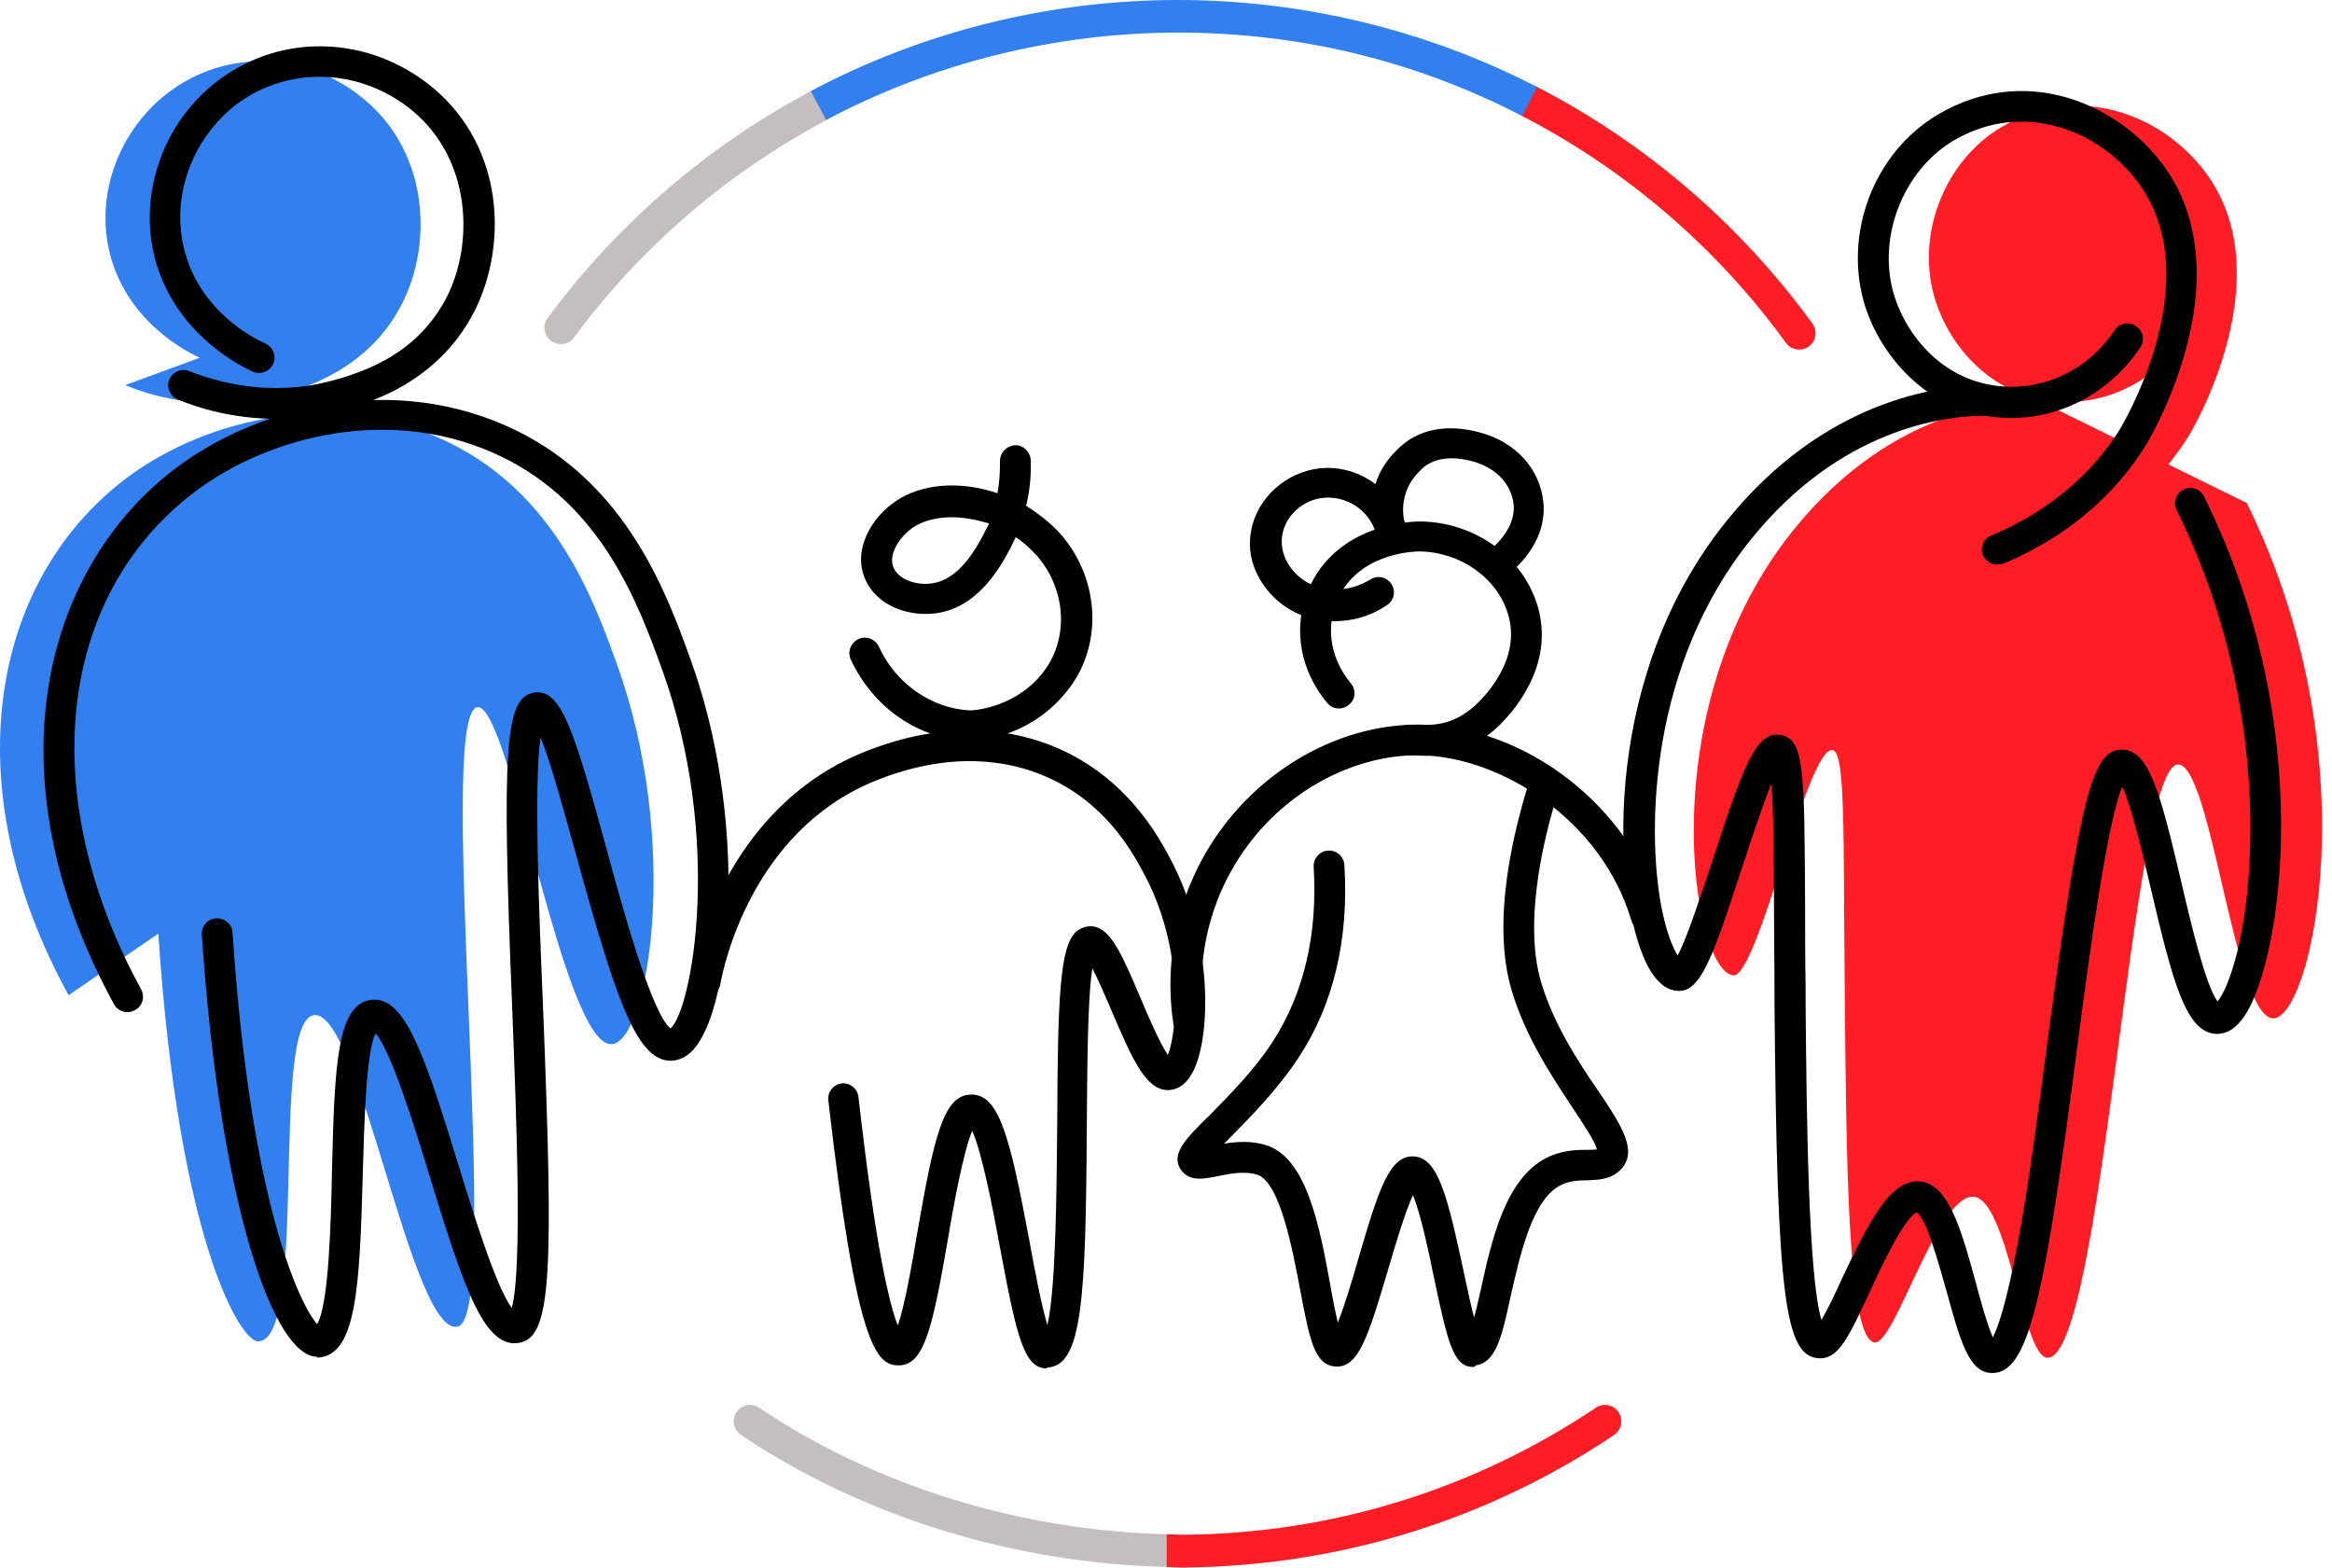 <?xml version="1.0" encoding="UTF-8"?> <svg xmlns="http://www.w3.org/2000/svg" width="119" height="80" viewBox="0 0 119 80" fill="none"> <path d="M8.079 47.642C9.123 63.382 12.285 68.478 13.176 68.453C15.763 68.377 13.752 52.094 16.022 51.803C18.349 51.493 21.011 68.27 23.364 67.694C25.691 67.125 22.187 36.43 24.356 36.089C26 35.829 28.745 53.491 31.23 53.283C33.083 53.124 34.784 43.007 31.464 33.85C30.288 30.575 28.328 25.237 22.921 22.588C17.249 19.805 10.615 21.26 6.404 24.434C-0.521 29.715 -2.348 40.148 3.501 50.785" fill="#3280EF"></path> <path d="M6.385 19.654C7.454 20.096 10.514 21.165 14.169 20.172C15.447 19.837 18.792 18.895 20.518 15.493C22.061 12.476 21.903 7.847 18.609 5.09C15.731 2.668 11.608 2.409 8.548 4.755C6.145 6.602 4.81 9.852 5.62 13.001C6.562 16.568 9.749 18.047 10.192 18.256" fill="#3280EF"></path> <path d="M114.647 25.668C121.047 38.593 117.967 52.043 115.981 51.968C114.021 51.866 112.845 39.01 111.144 39.01C108.766 39.01 107.331 69.313 104.479 69.288C103.201 69.263 102.442 60.991 100.64 61.067C98.813 61.143 96.694 68.561 95.676 68.504C94.266 68.428 94.215 59.088 94.133 50.267C94.057 42.564 94.184 38.353 93.507 38.277C92.224 38.093 89.694 49.931 88.436 49.773C86.343 49.514 84.174 36.146 91.522 27.04C96.669 20.64 102.759 20.432 104.011 20.432" fill="#FF1D25"></path> <path d="M111.411 17.289C109.894 19.552 107.282 20.773 104.67 20.463C101.534 20.096 99.523 17.655 98.789 15.417C97.664 11.983 99.289 8.132 102.16 6.469C106.055 4.18 110.336 5.843 112.53 8.783C116.476 14.038 111.98 21.816 111.614 22.36C109.394 25.845 106.207 27.407 104.74 28.007" fill="#FF1D25"></path> <path d="M16.18 69.237C14.011 69.237 11.241 61.718 10.299 47.699C10.274 47.256 10.583 46.889 11.032 46.864C11.45 46.839 11.842 47.149 11.867 47.591C12.784 61.427 15.313 66.581 16.18 67.568C16.78 66.607 16.888 62.389 16.939 59.79C17.071 54.2 17.223 51.259 18.924 51.025C20.651 50.791 21.643 53.757 23.395 59.454C24.128 61.845 25.33 65.721 26.114 66.739C26.664 64.817 26.348 56.881 26.139 51.493C25.589 37.992 25.773 35.577 27.265 35.343C28.625 35.134 29.276 37.214 30.926 43.222C31.736 46.238 33.254 51.752 34.221 52.48C35.321 51.493 36.915 42.804 33.778 34.141C32.577 30.84 30.749 25.819 25.627 23.321C20.012 20.59 13.682 22.253 9.919 25.117C2.888 30.448 1.819 40.648 7.2 50.481C7.409 50.873 7.276 51.341 6.884 51.55C6.492 51.759 6.024 51.626 5.815 51.24C2.938 45.985 1.737 40.572 2.394 35.583C3.02 30.796 5.347 26.635 8.952 23.903C13.107 20.754 20.081 18.933 26.304 21.949C32.027 24.732 34.038 30.328 35.239 33.654C38.085 41.533 37.408 50.481 35.682 53.162C35.315 53.763 34.847 54.073 34.347 54.124C32.52 54.282 31.445 51.057 29.409 43.664C28.833 41.609 28.131 38.953 27.581 37.632C27.24 40.079 27.505 46.554 27.714 51.468C28.239 64.735 28.157 68.118 26.588 68.504C24.761 68.946 23.711 65.879 21.909 59.973C21.175 57.551 19.949 53.599 19.165 52.739C18.665 53.7 18.589 57.526 18.513 59.865C18.355 65.823 18.172 69.206 16.186 69.281C16.211 69.237 16.211 69.237 16.18 69.237Z" fill="black"></path> <path d="M14.122 21.374C11.928 21.374 10.125 20.83 9.076 20.387C8.683 20.229 8.475 19.761 8.633 19.375C8.791 18.983 9.259 18.775 9.651 18.933C11.011 19.477 13.78 20.286 16.942 19.426C18.77 18.933 21.356 17.972 22.798 15.158C24.183 12.426 24.05 8.189 21.097 5.691C18.428 3.453 14.697 3.326 12.029 5.356C9.752 7.127 8.709 10.118 9.417 12.793C10.226 15.916 12.996 17.295 13.546 17.529C13.938 17.712 14.122 18.18 13.938 18.572C13.755 18.965 13.287 19.142 12.895 18.964C12.244 18.68 8.898 16.985 7.906 13.191C7.046 9.89 8.323 6.248 11.093 4.136C14.362 1.638 18.877 1.796 22.121 4.502C25.726 7.544 25.909 12.514 24.214 15.872C22.305 19.641 18.599 20.634 17.366 20.944C16.24 21.241 15.14 21.374 14.122 21.374Z" fill="black"></path> <path d="M53.423 69.832C52.247 69.832 51.88 68.219 51.02 63.615C50.678 61.744 50.103 58.778 49.61 57.709C49.167 58.753 48.667 61.453 48.383 63.173C47.599 67.675 47.181 69.674 45.872 69.674H45.847C44.696 69.674 43.703 68.63 42.268 56.147C42.217 55.73 42.527 55.338 42.944 55.287C43.362 55.237 43.754 55.547 43.804 55.964C44.69 63.742 45.398 66.6 45.815 67.644C46.182 66.575 46.549 64.444 46.808 62.907C47.643 58.146 48.117 55.856 49.553 55.856C49.553 55.856 49.553 55.856 49.578 55.856C50.988 55.856 51.538 58.013 52.531 63.325C52.79 64.754 53.132 66.575 53.448 67.618C53.891 65.696 53.916 60.675 53.948 57.475C53.973 50.918 54.08 48.369 54.89 47.566C55.149 47.332 55.491 47.231 55.832 47.282C56.692 47.465 57.217 48.61 58.21 50.949C58.577 51.835 59.177 53.213 59.595 53.839C60.094 52.593 60.429 48.35 58.343 44.525C57.767 43.456 56.407 40.933 53.328 39.611C51.526 38.833 48.547 38.258 44.601 39.87C38.303 42.469 36.893 49.444 36.76 50.222C36.684 50.639 36.292 50.924 35.843 50.848C35.426 50.772 35.135 50.38 35.217 49.938C35.375 49.052 36.943 41.325 43.994 38.416C48.44 36.595 51.861 37.271 53.922 38.157C57.502 39.693 59.095 42.659 59.696 43.778C61.89 47.863 61.814 52.802 60.897 54.649C60.613 55.218 60.246 55.534 59.797 55.61C58.545 55.819 57.811 54.13 56.711 51.55C56.426 50.899 56.06 50.014 55.743 49.419C55.484 51.057 55.484 54.674 55.459 57.456C55.408 66.379 55.225 69.762 53.398 69.787C53.448 69.832 53.448 69.832 53.423 69.832Z" fill="black"></path> <path d="M49.48 37.815C46.868 37.714 44.566 36.127 43.415 33.654C43.232 33.262 43.415 32.794 43.807 32.611C44.199 32.427 44.667 32.611 44.851 33.003C45.711 34.9 47.57 36.177 49.53 36.253C49.555 36.253 51.674 36.177 53.109 34.457C54.57 32.743 54.469 30.113 52.875 28.317C52.559 27.982 52.224 27.666 51.832 27.406C51.756 27.59 51.649 27.773 51.573 27.95C51.073 28.886 49.903 31.074 47.652 31.308C46.217 31.466 44.516 30.815 44.048 29.278C43.58 27.741 44.699 26.129 45.983 25.402C47.367 24.624 49.195 24.592 50.896 25.168C51.004 24.649 51.029 24.099 51.029 23.53C51.029 23.087 51.37 22.752 51.788 22.721C52.205 22.695 52.572 23.056 52.597 23.473C52.622 24.282 52.547 25.06 52.363 25.813C52.989 26.205 53.59 26.673 54.09 27.217C56.183 29.582 56.309 33.098 54.349 35.387C52.382 37.758 49.638 37.815 49.48 37.815ZM48.563 26.395C47.911 26.395 47.285 26.527 46.76 26.812C46.027 27.229 45.35 28.165 45.559 28.867C45.768 29.544 46.71 29.879 47.494 29.778C48.929 29.62 49.796 28.007 50.213 27.229C50.289 27.046 50.397 26.894 50.472 26.711C49.821 26.521 49.17 26.395 48.563 26.395Z" fill="black"></path> <path d="M60.664 52.954C60.272 52.954 59.956 52.669 59.88 52.277C59.28 48.3 60.456 44.316 63.118 41.325C65.546 38.593 68.974 36.98 72.319 36.98C72.395 36.98 72.452 36.98 72.528 36.98C77.909 37.082 83.164 41.167 84.732 46.504C84.865 46.921 84.625 47.364 84.207 47.465C83.79 47.598 83.347 47.364 83.24 46.947C81.697 41.799 76.575 38.625 72.502 38.542C69.524 38.492 66.463 39.921 64.294 42.368C61.967 45.024 60.924 48.534 61.449 52.069C61.499 52.486 61.215 52.903 60.797 52.954C60.74 52.954 60.715 52.954 60.664 52.954Z" fill="black"></path> <path d="M75.156 69.756C74.137 69.756 73.847 68.352 73.17 65.177C72.911 63.9 72.493 61.927 72.101 60.991C71.709 61.826 71.184 63.59 70.849 64.735C69.806 68.27 69.306 69.832 68.13 69.73C67.061 69.655 66.821 68.301 66.353 65.854C65.961 63.774 65.31 60.315 64.159 59.948C63.507 59.739 62.748 59.897 62.122 60.024C61.446 60.157 60.737 60.308 60.295 59.739C59.694 58.93 60.453 58.152 61.756 56.881C62.698 55.92 64.001 54.617 64.943 53.163C66.536 50.69 67.245 47.699 67.036 44.24C67.011 43.797 67.352 43.431 67.769 43.405C68.212 43.38 68.579 43.715 68.604 44.132C68.838 47.933 68.054 51.259 66.252 53.991C65.208 55.578 63.849 56.957 62.856 57.968C62.723 58.101 62.597 58.228 62.464 58.361C63.09 58.259 63.849 58.203 64.608 58.437C66.669 59.088 67.327 62.522 67.877 65.538C67.984 66.164 68.136 66.942 68.269 67.492C68.611 66.632 69.028 65.253 69.312 64.242C70.356 60.675 70.906 58.961 72.133 59.012C73.385 59.062 73.859 61.042 74.668 64.785C74.827 65.563 75.035 66.499 75.219 67.233C75.352 66.79 75.453 66.271 75.56 65.829C76.11 63.306 76.812 60.157 78.905 59.094C79.664 58.702 80.398 58.677 80.942 58.677C81.125 58.677 81.359 58.677 81.492 58.651C81.384 58.234 80.758 57.298 80.24 56.52C79.247 55.009 77.862 52.954 77.154 50.589C76.053 46.972 77.287 42.21 78.096 39.687C78.229 39.27 78.671 39.061 79.089 39.194C79.506 39.327 79.715 39.769 79.588 40.18C78.962 42.077 77.653 46.814 78.646 50.14C79.297 52.296 80.531 54.174 81.549 55.654C82.775 57.475 83.642 58.803 82.649 59.739C82.149 60.207 81.523 60.207 80.98 60.232C80.537 60.232 80.063 60.258 79.62 60.492C78.184 61.219 77.558 64.084 77.084 66.164C76.641 68.194 76.351 69.522 75.307 69.674C75.263 69.756 75.212 69.756 75.156 69.756Z" fill="black"></path> <path d="M72.779 38.568C72.596 38.568 72.413 38.568 72.28 38.542C72.147 38.542 72.021 38.542 71.964 38.542C71.521 38.568 71.154 38.258 71.129 37.815C71.104 37.373 71.413 37.006 71.862 36.981C72.021 36.981 72.179 36.981 72.356 36.981C73.064 37.006 74.133 37.056 75.309 35.969C75.859 35.45 77.636 33.578 76.953 31.34C76.403 29.493 74.525 28.165 72.432 28.14C72.33 28.14 69.637 28.14 68.435 30.246C67.6 31.7 67.784 33.496 68.935 34.875C69.219 35.21 69.169 35.709 68.827 35.969C68.486 36.253 67.992 36.203 67.727 35.868C66.159 33.996 65.899 31.498 67.076 29.468C68.745 26.61 72.299 26.61 72.457 26.61C75.252 26.635 77.712 28.406 78.464 30.929C79.381 34.027 77.105 36.468 76.371 37.145C74.999 38.384 73.696 38.568 72.779 38.568Z" fill="black"></path> <path d="M68.074 31.7C67.157 31.7 66.271 31.441 65.538 30.922C64.57 30.246 63.527 28.842 63.837 27.122C64.121 25.433 65.614 24.08 67.365 23.897C68.383 23.796 69.402 24.105 70.186 24.706C70.394 24.055 70.761 23.461 71.286 22.961C71.754 22.468 73.038 21.424 75.441 22.05C77.319 22.518 78.603 23.922 78.761 25.668C78.836 26.527 78.628 27.824 77.167 29.152L77.142 29.177C76.826 29.487 76.332 29.462 76.041 29.152C75.725 28.842 75.757 28.342 76.067 28.058C76.092 28.032 76.117 28.032 76.143 27.982C76.927 27.255 77.293 26.527 77.243 25.769C77.135 24.7 76.326 23.846 75.099 23.53C73.506 23.113 72.747 23.713 72.487 23.998C72.462 24.023 72.437 24.049 72.437 24.049C71.76 24.7 71.469 25.636 71.653 26.572C71.703 26.73 71.76 26.907 71.811 27.065L70.293 27.482C70.243 27.324 70.186 27.172 70.135 26.989C69.743 25.977 68.674 25.301 67.549 25.402C66.48 25.503 65.588 26.312 65.43 27.324C65.272 28.336 65.898 29.171 66.499 29.588C67.467 30.265 68.852 30.239 69.945 29.563C70.312 29.329 70.805 29.462 71.014 29.822C71.248 30.189 71.115 30.682 70.755 30.891C69.907 31.466 68.991 31.7 68.074 31.7Z" fill="black"></path> <path d="M101.661 70.066C100.485 70.066 100.042 68.478 99.334 65.905C98.993 64.71 98.341 62.262 97.817 61.87C97.191 62.104 95.938 64.76 95.413 65.93C94.345 68.219 93.82 69.364 92.827 69.313C91.076 69.237 90.683 66.189 90.551 51.234V50.298C90.551 48.919 90.525 47.642 90.525 46.472C90.525 43.791 90.5 41.376 90.393 39.997C89.925 41.142 89.324 42.988 88.875 44.341C87.332 49.078 86.731 50.715 85.53 50.557C84.853 50.481 84.278 49.855 83.829 48.736C82.235 44.809 81.868 34.299 88.116 26.572C93.105 20.381 98.936 19.679 101.231 19.654C101.649 19.654 102.015 19.989 102.015 20.432C102.015 20.874 101.674 21.209 101.231 21.209C99.17 21.235 93.889 21.886 89.343 27.533C84.17 33.958 84.037 42.305 84.771 46.238C85.03 47.592 85.372 48.369 85.606 48.761C86.105 47.851 86.858 45.486 87.408 43.848C89.001 38.934 89.627 37.347 90.829 37.499C92.081 37.682 92.081 39.188 92.113 46.447C92.113 47.592 92.113 48.869 92.138 50.273V51.209C92.189 56.856 92.271 65.127 92.947 67.359C93.263 66.815 93.681 65.955 93.991 65.253C95.376 62.313 96.394 60.365 97.779 60.283C97.804 60.283 97.829 60.283 97.854 60.283C99.397 60.283 100.074 62.705 100.833 65.487C101.067 66.373 101.408 67.593 101.693 68.244C101.952 67.751 102.395 66.499 102.97 63.407C103.52 60.467 104.014 56.723 104.488 53.081C106.157 40.623 106.764 38.252 108.276 38.252C109.661 38.252 110.236 40.44 111.305 44.986C111.773 47.016 112.557 50.317 113.158 51.101C113.708 50.475 114.726 47.743 114.827 42.956C114.903 39.624 114.511 32.965 111.064 26.022C110.881 25.63 111.039 25.162 111.431 24.978C111.823 24.795 112.291 24.953 112.475 25.345C118.356 37.233 116.37 49.071 114.568 51.797C114.125 52.473 113.626 52.783 113.075 52.758C111.558 52.682 110.881 50.159 109.755 45.347C109.338 43.601 108.763 41.135 108.295 40.142C107.536 41.964 106.651 48.439 106.018 53.302C104.323 66.271 103.539 70.066 101.661 70.066Z" fill="black"></path> <path d="M101.919 28.81C101.603 28.81 101.318 28.627 101.186 28.342C101.027 27.95 101.211 27.482 101.603 27.331C103.538 26.521 106.225 24.965 108.135 21.974C108.186 21.898 112.84 14.272 109.077 9.283C107.117 6.659 103.279 5.097 99.725 7.152C97.062 8.714 95.728 12.249 96.696 15.189C97.296 17.061 99.048 19.35 101.919 19.692C104.271 19.976 106.542 18.882 107.901 16.859C108.135 16.492 108.635 16.391 109.001 16.65C109.368 16.884 109.469 17.377 109.21 17.744C107.509 20.267 104.663 21.62 101.736 21.279C98.131 20.861 95.962 18.003 95.203 15.714C94.002 12.021 95.595 7.778 98.915 5.83C103.253 3.282 107.933 5.179 110.336 8.353C112.113 10.718 112.555 13.893 111.613 17.561C110.987 20.058 109.836 22.189 109.444 22.816C107.326 26.148 104.347 27.887 102.204 28.772C102.102 28.785 101.995 28.81 101.919 28.81Z" fill="black"></path> <path d="M92.489 16.517C91.022 14.494 89.352 12.603 87.531 10.883C84.812 8.322 81.751 6.153 78.444 4.439C78.033 4.23 77.533 4.388 77.318 4.799C77.11 5.211 77.268 5.71 77.679 5.925C80.853 7.563 83.781 9.643 86.386 12.097C88.132 13.741 89.732 15.556 91.135 17.497C91.3 17.725 91.553 17.839 91.812 17.839C91.983 17.839 92.154 17.788 92.299 17.681C92.672 17.415 92.754 16.89 92.489 16.517Z" fill="#FF1D25"></path> <path d="M42.507 4.996C42.292 4.591 41.786 4.433 41.382 4.648C38.239 6.317 35.33 8.398 32.731 10.845C30.979 12.489 29.373 14.298 27.944 16.226C27.672 16.599 27.748 17.118 28.121 17.396C28.273 17.504 28.443 17.561 28.614 17.561C28.867 17.561 29.12 17.447 29.285 17.226C30.65 15.379 32.193 13.64 33.875 12.065C36.367 9.726 39.156 7.727 42.172 6.128C42.57 5.906 42.722 5.4 42.507 4.996Z" fill="#C4BEBE"></path> <path d="M42.159 6.121L41.375 4.648C47.098 1.606 53.573 0 60.099 0C66.474 0 72.816 1.537 78.438 4.439L77.673 5.919C72.209 3.092 66.297 1.663 60.099 1.663C53.852 1.669 47.648 3.212 42.159 6.121Z" fill="#3280EF"></path> <path d="M82.59 72.064C82.331 71.678 81.812 71.577 81.433 71.836C75.204 76.016 67.951 78.255 60.426 78.318V78.324C60.123 78.318 59.819 78.299 59.516 78.293V79.962C59.844 79.968 60.173 80 60.502 80C60.527 80 60.54 79.987 60.565 79.987C68.368 79.892 75.9 77.572 82.363 73.227C82.742 72.968 82.843 72.45 82.59 72.064Z" fill="#FF1D25"></path> <path d="M59.518 78.293C52.189 78.109 44.79 75.902 38.738 71.836C38.359 71.577 37.84 71.678 37.581 72.064C37.322 72.45 37.423 72.962 37.809 73.221C44.132 77.471 51.86 79.772 59.518 79.962V78.293Z" fill="#C4BEBE"></path> </svg> 